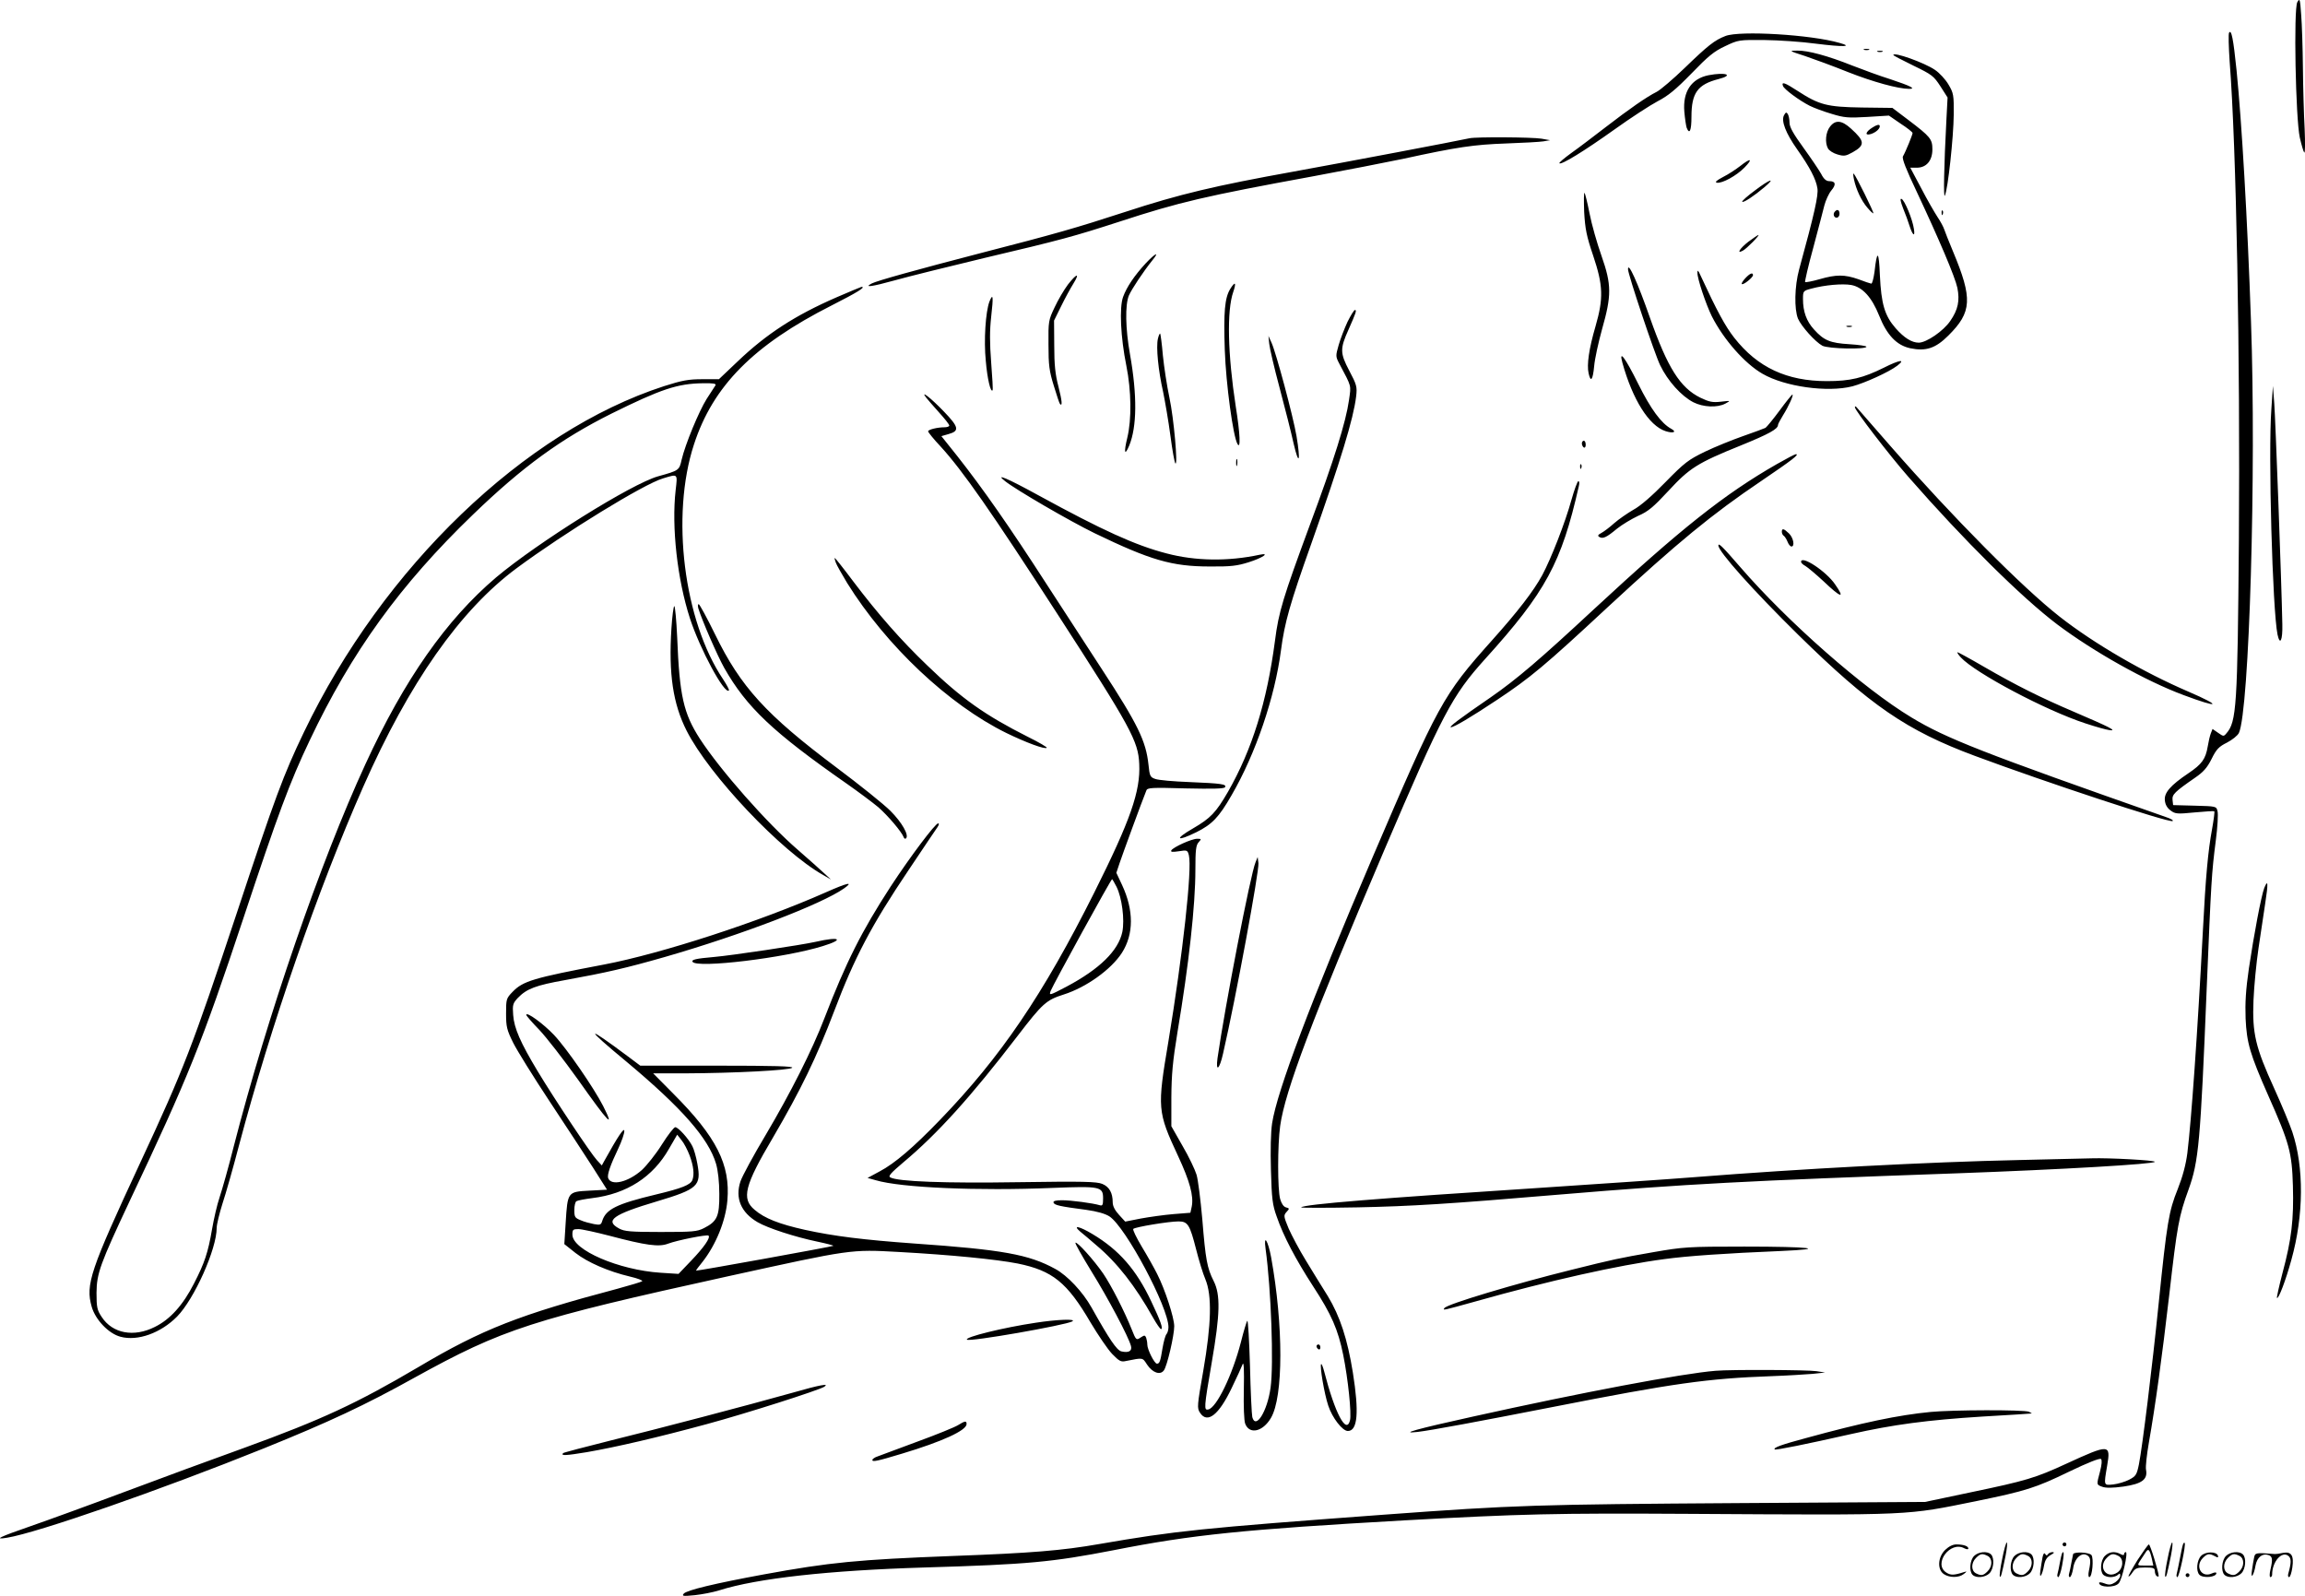 <svg version="1.0" xmlns="http://www.w3.org/2000/svg"
  viewBox="0 0 1198.783 829.969"
 preserveAspectRatio="xMidYMid meet">
<g transform="translate(-1.307,830.215) scale(0.1,-0.1)"
fill="#000000" stroke="none">
<path d="M11961 8291 c-20 -35 -9 -606 13 -705 9 -39 19 -73 23 -77 5 -5 5 51
2 124 -4 73 -8 215 -9 317 -1 102 -5 226 -9 275 -6 83 -7 88 -20 66z M11606
8132 c-4 -6 -2 -74 3 -149 35 -450 55 -1535 48 -2493 -7 -862 -12 -942 -65
-1002 -14 -17 -16 -16 -43 3 l-29 20 -9 -23 c-5 -13 -12 -43 -16 -68 -11 -65
-30 -92 -100 -139 -95 -64 -127 -102 -123 -141 2 -22 12 -40 30 -53 24 -18 34
-19 125 -10 54 5 100 8 102 6 3 -2 -3 -45 -12 -96 -20 -108 -33 -247 -47 -522
-29 -551 -60 -987 -81 -1160 -8 -61 -24 -121 -50 -187 -46 -114 -56 -171 -99
-593 -34 -336 -85 -749 -103 -839 -11 -54 -16 -61 -50 -79 -21 -11 -58 -22
-83 -25 -51 -5 -50 -8 -32 98 19 112 12 113 -212 10 -160 -74 -210 -89 -498
-149 l-237 -50 -960 -6 c-1060 -7 -1171 -10 -1850 -60 -961 -71 -1085 -84
-1485 -153 -194 -34 -353 -47 -760 -62 -497 -19 -641 -33 -985 -96 -255 -47
-401 -82 -416 -100 -11 -13 -3 -14 57 -8 38 4 95 15 127 25 198 63 572 104
1067 119 541 16 665 28 985 90 410 81 681 108 1510 155 612 34 787 38 1480 34
1184 -7 1124 -9 1500 67 253 52 305 68 478 152 100 48 161 72 167 66 6 -6 4
-29 -5 -64 -19 -71 -19 -69 11 -80 18 -7 53 -7 111 1 96 14 127 37 117 88 -3
15 4 78 15 141 34 194 68 441 106 769 41 359 50 409 100 546 53 147 62 242 95
1055 23 552 25 589 47 761 9 69 13 137 9 152 -6 26 -6 26 -119 29 l-112 3 -3
27 c-3 28 11 42 118 116 42 29 62 51 85 97 25 51 38 64 80 85 27 14 55 36 62
50 54 115 91 1361 63 2140 -19 544 -48 1035 -75 1306 -17 166 -27 215 -39 196z
M8987 8115 c-57 -22 -91 -49 -212 -166 -60 -58 -126 -114 -145 -124 -54 -27
-144 -90 -266 -184 -61 -47 -141 -108 -178 -134 -37 -27 -66 -51 -63 -54 10
-10 130 64 287 176 85 61 187 127 225 147 54 28 93 60 175 144 87 90 117 115
175 142 69 33 72 33 205 32 74 -1 195 -9 267 -19 144 -18 196 -16 123 4 -148
43 -518 65 -593 36z M9708 8043 c6 -2 18 -2 25 0 6 3 1 5 -13 5 -14 0 -19 -2
-12 -5z M9400 8011 c47 -16 148 -53 225 -84 129 -51 261 -87 317 -87 38 0 8
15 -97 50 -55 17 -144 50 -198 71 -128 51 -231 79 -287 78 -44 0 -44 -1 40
-28z M9778 8033 c6 -2 18 -2 25 0 6 3 1 5 -13 5 -14 0 -19 -2 -12 -5z M9860
8016 c0 -3 47 -27 104 -55 97 -47 106 -54 141 -108 l37 -58 -6 -114 c-13 -246
-16 -416 -8 -396 16 34 45 304 46 420 1 103 -1 113 -27 157 -15 26 -47 61 -71
77 -54 37 -216 95 -216 77z M8899 7911 c-90 -18 -135 -86 -126 -190 3 -36 9
-74 12 -83 15 -38 25 -15 25 57 0 124 32 168 141 196 82 21 38 37 -52 20z
M9286 7855 c7 -18 84 -75 139 -103 22 -11 73 -30 114 -42 65 -20 86 -22 186
-16 l112 7 61 -42 c34 -22 62 -44 62 -49 0 -8 -35 -95 -50 -121 -6 -11 15 -65
72 -185 116 -247 199 -442 211 -499 13 -66 4 -113 -37 -172 -35 -52 -124 -113
-164 -113 -36 0 -76 25 -120 75 -57 65 -75 126 -82 275 -5 130 -15 136 -28 18
-5 -35 -12 -62 -17 -61 -6 1 -36 11 -67 23 -72 25 -115 25 -202 0 -38 -11 -72
-17 -75 -15 -2 3 16 83 42 177 25 95 52 195 58 221 7 27 23 62 36 78 27 32 23
49 -10 49 -16 0 -29 11 -42 37 -11 20 -53 82 -92 136 -53 73 -73 108 -73 131
0 17 -4 37 -9 45 -7 11 -11 10 -20 -7 -15 -29 9 -92 69 -177 65 -92 98 -155
105 -202 6 -36 -15 -130 -95 -422 -24 -88 -26 -206 -6 -256 18 -41 90 -121
127 -141 31 -16 229 -20 229 -5 0 4 -40 10 -88 13 -100 6 -133 19 -185 77 -39
43 -57 93 -57 158 0 41 1 43 43 54 70 19 162 27 208 19 59 -11 107 -64 145
-159 40 -101 91 -155 162 -170 82 -17 132 0 198 66 123 122 127 192 24 438
-21 50 -41 101 -45 113 -4 13 -20 43 -35 65 -15 23 -54 90 -85 150 l-57 107
34 0 c50 0 81 37 81 95 0 54 -10 66 -126 154 l-82 62 -160 2 c-180 3 -220 13
-334 87 -66 43 -84 49 -75 25z M9531 7644 c-23 -29 -28 -83 -11 -114 6 -11 28
-25 49 -31 34 -10 43 -9 79 11 66 37 64 58 -8 123 -48 44 -81 47 -109 11z
M9753 7640 c-38 -23 -44 -45 -10 -35 28 9 50 30 46 44 -3 7 -16 4 -36 -9z
M7655 7583 c-68 -15 -632 -122 -913 -173 -410 -74 -593 -117 -877 -210 -258
-84 -359 -113 -755 -215 -331 -86 -536 -143 -563 -157 -44 -23 0 -17 119 16
71 20 282 72 469 117 399 94 461 111 702 189 309 101 442 132 1004 235 167 31
378 72 469 91 284 62 369 74 535 80 88 3 176 8 195 11 l35 6 -45 8 c-48 8
-341 10 -375 2z M9064 7439 c-22 -17 -61 -43 -89 -57 -34 -18 -45 -27 -33 -30
27 -5 102 36 144 79 46 47 32 51 -22 8z M9655 7370 c11 -52 38 -111 70 -148
15 -18 29 -31 31 -29 4 4 -91 196 -102 206 -4 3 -3 -10 1 -29z M9142 7313
c-41 -30 -71 -57 -68 -60 6 -7 63 31 116 76 62 53 27 41 -48 -16z M8252 7200
c5 -88 12 -125 47 -228 52 -155 54 -221 12 -367 -34 -116 -46 -200 -36 -244
11 -50 22 -36 29 37 3 37 22 123 41 192 50 176 50 231 -3 382 -23 65 -51 163
-62 220 -11 56 -23 104 -26 107 -4 3 -4 -41 -2 -99z M9911 7218 c12 -29 27
-70 33 -90 16 -50 30 -61 23 -17 -7 50 -49 152 -65 157 -8 2 -5 -13 9 -50z
M9557 7203 c-13 -12 -7 -33 8 -33 8 0 15 9 15 20 0 20 -11 26 -23 13z M10111
7194 c0 -11 3 -14 6 -6 3 7 2 16 -1 19 -3 4 -6 -2 -5 -13z M9106 7045 c-45
-35 -64 -66 -28 -46 19 10 89 81 80 81 -3 0 -26 -16 -52 -35z M5972 6933 c-59
-64 -99 -123 -118 -175 -20 -55 -13 -210 17 -358 26 -130 28 -279 5 -374 -19
-78 -14 -98 10 -41 40 98 42 259 4 474 -24 134 -26 257 -6 306 15 34 74 123
122 183 40 49 16 38 -34 -15z M8480 6902 c0 -27 138 -439 167 -499 40 -83 111
-161 173 -193 52 -26 124 -29 166 -7 29 16 29 16 -23 10 -44 -5 -61 -1 -107
21 -105 52 -170 155 -262 416 -64 183 -114 294 -114 252z M8841 6884 c-1 -30
44 -164 75 -227 61 -120 171 -246 264 -299 116 -67 338 -98 467 -65 64 17 190
74 233 107 47 36 12 31 -69 -10 -109 -54 -175 -70 -296 -70 -209 0 -361 71
-482 225 -47 60 -89 137 -176 325 -12 27 -16 30 -16 14z M9090 6855 c-13 -14
-21 -27 -18 -30 7 -7 58 34 58 46 0 16 -16 10 -40 -16z M5567 6822 c-20 -27
-51 -79 -69 -118 -32 -67 -33 -73 -32 -194 0 -107 4 -138 28 -215 15 -49 29
-92 32 -94 13 -14 11 15 -8 90 -17 64 -22 115 -22 214 l-1 130 37 75 c20 41
49 94 64 118 35 57 17 53 -29 -6z M6411 6799 c-28 -46 -35 -118 -28 -318 6
-175 43 -449 66 -488 17 -30 14 52 -9 195 -42 272 -47 500 -13 596 17 50 10
57 -16 15z M4364 6756 c-216 -94 -364 -190 -514 -333 l-98 -93 -86 0 c-72 0
-105 -6 -199 -36 -726 -235 -1461 -941 -1873 -1799 -107 -223 -149 -336 -349
-940 -233 -701 -275 -811 -505 -1305 -258 -555 -283 -629 -250 -744 19 -67 88
-140 150 -156 89 -24 209 19 294 105 90 92 206 351 206 461 0 18 14 75 30 126
17 51 56 188 86 303 165 622 411 1333 646 1865 239 542 505 920 798 1137 250
185 662 438 761 467 79 24 76 26 66 -61 -22 -192 9 -465 74 -666 52 -160 180
-398 203 -376 3 3 -11 29 -30 58 -205 305 -273 851 -152 1221 99 305 310 518
717 724 132 67 181 97 154 96 -4 -1 -62 -25 -129 -54z m-630 -458 c-5 -7 -25
-39 -46 -71 -40 -64 -111 -235 -130 -316 -12 -55 -14 -56 -122 -86 -137 -38
-628 -345 -843 -526 -259 -220 -477 -531 -679 -970 -234 -507 -511 -1312 -685
-1988 -27 -108 -61 -227 -74 -266 -13 -38 -30 -113 -39 -165 -21 -123 -39
-176 -94 -283 -57 -112 -124 -187 -204 -226 -109 -55 -220 -34 -276 52 -24 36
-27 50 -27 126 1 101 19 150 172 476 306 647 375 819 593 1475 178 536 240
704 343 920 218 461 472 812 850 1176 259 250 458 394 720 525 259 128 343
156 475 158 56 1 71 -2 66 -11z M5159 6734 c-20 -53 -30 -202 -19 -309 8 -94
25 -164 35 -153 3 2 -1 67 -7 144 -8 105 -8 166 0 239 12 105 10 126 -9 79z
M7021 6628 c-16 -35 -37 -89 -46 -121 -16 -56 -16 -59 4 -97 65 -123 61 -109
50 -188 -16 -114 -77 -310 -204 -651 -139 -377 -162 -451 -181 -601 -42 -319
-119 -566 -244 -785 -63 -109 -91 -138 -182 -191 -99 -57 -87 -71 17 -20 82
41 117 77 183 192 126 217 225 509 257 753 19 146 47 244 158 556 153 433 219
649 233 765 6 51 3 61 -36 135 -48 91 -48 114 -4 212 40 90 44 103 34 103 -5
0 -22 -28 -39 -62z M9618 6603 c6 -2 18 -2 25 0 6 3 1 5 -13 5 -14 0 -19 -2
-12 -5z M6035 6540 c-10 -43 2 -165 27 -275 10 -49 28 -152 38 -228 10 -77 22
-142 26 -145 14 -14 -8 235 -31 342 -13 61 -28 160 -34 219 -5 60 -12 111 -14
114 -3 2 -8 -10 -12 -27z M6614 6515 c2 -22 26 -126 54 -230 28 -105 61 -235
73 -290 28 -120 37 -93 15 39 -18 105 -106 433 -130 486 l-16 35 4 -40z M8451
6415 c53 -191 138 -327 224 -355 40 -13 61 -5 30 12 -52 28 -107 103 -172 234
-68 137 -102 182 -82 109z M11826 6175 c-17 -231 6 -1047 32 -1173 13 -60 27
-30 25 53 -4 216 -36 1071 -42 1150 l-7 90 -8 -120z M4830 6234 c8 -10 38 -45
67 -77 29 -32 53 -62 53 -68 0 -5 -11 -9 -24 -9 -38 0 -86 -12 -86 -21 0 -5
29 -41 65 -79 115 -126 263 -338 610 -875 379 -586 418 -657 423 -776 7 -142
-46 -293 -234 -669 -266 -531 -487 -856 -804 -1184 -136 -141 -234 -225 -312
-266 l-63 -34 43 -12 c131 -39 532 -56 917 -40 250 10 265 7 265 -54 0 -35 -3
-40 -17 -36 -36 11 -150 26 -196 26 -34 0 -47 -4 -45 -12 5 -14 34 -20 171
-38 57 -8 98 -20 120 -34 85 -56 307 -473 307 -576 0 -14 -5 -31 -10 -36 -6
-6 -15 -39 -21 -74 -11 -68 -15 -80 -29 -80 -13 0 -50 74 -50 99 0 11 -3 27
-6 36 -6 14 -9 14 -29 1 -22 -15 -24 -14 -46 42 -37 93 -106 228 -148 290 -48
70 -137 169 -145 161 -3 -3 35 -70 84 -150 85 -137 192 -338 205 -387 7 -26
-12 -37 -50 -28 -24 6 -62 62 -155 228 -46 82 -126 167 -189 201 -137 75 -273
100 -733 132 -264 19 -417 38 -568 71 -135 30 -211 60 -262 104 -70 58 -53
126 95 376 145 248 227 417 319 659 105 277 193 445 387 733 75 112 142 212
150 223 8 12 9 19 3 19 -15 0 -145 -173 -246 -327 -152 -234 -233 -395 -346
-688 -63 -164 -175 -386 -304 -604 -64 -107 -123 -216 -132 -243 -29 -87 3
-162 89 -212 53 -31 195 -77 310 -101 48 -10 86 -20 84 -22 -5 -4 -711 -132
-714 -129 -1 1 14 22 34 46 69 88 120 212 129 319 16 186 -56 330 -283 557
l-103 104 168 0 c254 1 542 16 555 29 8 8 -93 11 -390 11 l-400 0 -64 48
c-225 168 -228 155 -7 -28 286 -239 426 -398 465 -530 10 -34 17 -94 17 -157
1 -117 -11 -143 -80 -178 -35 -18 -59 -20 -224 -20 -158 0 -190 3 -217 18 -76
41 -33 73 196 141 214 64 232 81 211 195 -6 35 -18 77 -26 92 -20 40 -74 99
-89 99 -7 0 -38 -40 -69 -89 -31 -50 -79 -110 -105 -134 -71 -63 -159 -84
-175 -42 -6 17 10 65 53 155 17 36 31 76 31 90 0 22 -33 -27 -105 -157 l-12
-22 -25 27 c-31 33 -220 316 -308 462 -91 151 -123 225 -128 293 -4 53 -2 61
24 89 46 48 94 66 246 93 215 39 315 62 518 120 399 115 817 275 933 357 52
37 19 30 -96 -21 -346 -153 -853 -318 -1152 -375 -369 -70 -422 -86 -476 -142
-33 -34 -34 -38 -34 -113 0 -69 4 -85 37 -152 20 -40 105 -177 189 -304 84
-126 185 -282 226 -345 l73 -115 -92 -5 c-113 -6 -113 -6 -123 -167 l-7 -111
58 -46 c63 -49 170 -96 284 -123 39 -9 67 -20 63 -24 -5 -4 -62 -21 -128 -39
-509 -135 -703 -210 -1035 -407 -324 -191 -504 -274 -905 -420 -159 -57 -441
-161 -625 -230 -184 -69 -404 -149 -488 -178 -162 -56 -195 -72 -122 -60 159
26 795 247 1336 465 339 137 527 225 782 367 462 255 610 303 1633 528 643
141 634 140 888 126 271 -15 504 -38 617 -60 181 -37 257 -98 379 -307 39 -65
89 -139 112 -163 37 -38 46 -43 72 -37 91 18 85 19 110 -19 28 -42 68 -56 87
-30 17 22 54 182 54 230 0 44 -48 192 -89 272 -16 32 -52 96 -80 142 -28 47
-48 88 -44 92 10 10 185 39 235 39 49 0 59 -17 92 -146 14 -55 35 -125 48
-155 35 -84 31 -233 -11 -476 -32 -182 -33 -194 -17 -218 38 -59 98 -12 165
129 27 55 52 111 57 124 6 14 8 -34 6 -130 -2 -89 1 -164 7 -180 22 -58 92
-42 134 30 65 110 65 482 1 835 -16 87 -40 125 -29 45 29 -210 43 -603 26
-723 -17 -123 -77 -219 -95 -153 -3 13 -9 132 -12 266 -4 133 -10 239 -14 235
-4 -4 -19 -54 -33 -110 -44 -171 -127 -343 -170 -351 -23 -5 -23 6 18 244 44
254 46 353 10 424 -34 68 -42 110 -59 321 -9 101 -22 206 -30 232 -8 26 -40
94 -73 150 l-58 102 0 150 c1 121 7 187 32 340 59 352 93 658 93 844 0 102 3
128 17 143 15 17 15 18 -8 18 -28 0 -123 -43 -134 -60 -5 -9 5 -10 38 -5 44 7
46 6 53 -20 18 -71 -32 -519 -106 -967 -59 -350 -58 -366 50 -598 61 -131 82
-208 71 -263 l-7 -32 -88 -7 c-49 -4 -126 -15 -170 -23 l-81 -16 -32 35 c-22
24 -33 46 -33 65 0 50 -18 81 -54 96 -29 12 -99 14 -433 9 -385 -6 -631 3
-670 25 -12 6 3 23 68 78 177 148 353 343 593 656 132 172 150 188 241 217
117 37 247 130 303 217 62 97 62 221 1 352 l-30 64 17 51 c14 42 115 318 139
377 5 15 28 16 204 11 140 -3 200 -2 205 6 10 16 -18 20 -186 27 -81 3 -160
10 -176 16 -27 9 -30 15 -36 75 -13 122 -55 209 -243 497 -57 87 -185 285
-286 440 -194 301 -332 498 -465 667 l-83 104 38 11 c57 16 53 36 -24 116 -67
70 -127 117 -93 73z m990 -2544 c28 -56 43 -171 30 -235 -21 -97 -117 -192
-290 -284 -88 -46 -92 -48 -83 -23 14 35 314 582 320 582 1 0 12 -18 23 -40z
m-2220 -1398 c20 -54 25 -97 14 -127 -10 -25 -55 -43 -189 -75 -205 -49 -261
-77 -280 -138 -6 -20 -11 -22 -43 -16 -20 4 -52 12 -69 20 -30 12 -33 17 -33
53 0 22 5 43 11 46 6 4 43 11 82 16 180 22 316 110 399 256 l43 74 22 -28 c13
-15 32 -52 43 -81z m-416 -417 c189 -50 256 -59 303 -41 48 18 203 49 211 42
11 -11 -24 -61 -90 -130 l-66 -69 -94 6 c-216 14 -458 118 -458 198 0 26 3 29
31 29 17 0 90 -16 163 -35z M9269 6168 c-34 -46 -67 -86 -74 -91 -8 -4 -60
-23 -117 -43 -57 -20 -146 -56 -198 -81 -86 -42 -105 -56 -205 -158 -68 -70
-131 -125 -167 -144 -31 -18 -76 -49 -100 -70 -23 -21 -54 -44 -67 -51 -17 -9
-20 -14 -11 -20 19 -12 38 -3 92 42 26 21 76 51 110 67 53 23 80 46 158 130
110 119 150 145 378 237 145 59 192 85 192 106 0 5 12 27 26 50 29 46 57 108
49 108 -3 0 -33 -37 -66 -82z M9660 6184 c0 -16 180 -250 280 -364 287 -328
587 -625 772 -765 189 -142 461 -295 658 -368 187 -70 203 -59 25 18 -233 100
-490 249 -670 390 -193 151 -557 518 -878 885 -94 107 -174 199 -179 205 -5 5
-8 5 -8 -1z M8240 5996 c0 -8 5 -18 10 -21 6 -3 10 3 10 14 0 12 -4 21 -10 21
-5 0 -10 -6 -10 -14z M9255 5889 c-276 -158 -503 -339 -952 -755 -282 -262
-401 -364 -538 -459 -159 -109 -220 -155 -206 -155 16 0 101 50 241 143 171
114 244 174 574 481 364 337 543 484 798 656 165 112 201 140 181 140 -5 0
-49 -23 -98 -51z M6442 5895 c0 -16 2 -22 5 -12 2 9 2 23 0 30 -3 6 -5 -1 -5
-18z M8231 5874 c0 -11 3 -14 6 -6 3 7 2 16 -1 19 -3 4 -6 -2 -5 -13z M5240
5800 c58 -46 335 -207 466 -271 290 -140 402 -173 599 -173 108 -1 142 3 202
22 73 23 114 51 57 39 -163 -35 -333 -33 -484 7 -162 42 -335 121 -666 302
-164 90 -229 117 -174 74z M8186 5703 c-33 -120 -106 -306 -152 -392 -46 -84
-126 -188 -263 -341 -254 -284 -276 -325 -621 -1130 -320 -748 -495 -1211
-521 -1380 -7 -47 -9 -139 -6 -245 4 -146 8 -180 30 -240 35 -102 99 -223 189
-362 96 -147 130 -225 157 -358 25 -124 44 -306 35 -340 -19 -75 -78 37 -134
254 -6 23 -13 41 -16 39 -8 -9 16 -153 37 -216 21 -64 74 -132 102 -132 51 0
59 97 26 304 -28 174 -67 293 -130 397 -29 46 -80 129 -114 185 -34 55 -74
131 -90 167 -26 63 -27 68 -11 86 16 17 16 19 -3 24 -12 3 -23 19 -30 43 -14
50 -14 280 0 381 25 180 167 557 541 1433 304 711 352 803 524 994 316 349
398 501 488 899 4 15 3 27 -2 27 -5 0 -21 -44 -36 -97z M9280 5536 c0 -8 5
-18 11 -21 5 -4 14 -18 19 -31 5 -13 14 -24 20 -24 19 0 10 46 -13 68 -27 26
-37 28 -37 8z M8950 5465 c0 -31 180 -233 416 -465 374 -367 563 -497 918
-629 368 -137 1004 -347 1028 -339 7 3 -8 12 -32 20 -957 336 -1144 409 -1326
519 -249 150 -644 497 -892 784 -90 104 -112 126 -112 110z M4360 5376 c5 -14
32 -61 59 -106 203 -326 527 -632 828 -780 103 -50 200 -86 210 -77 3 3 -41
29 -98 57 -222 112 -345 199 -522 370 -139 133 -257 268 -386 438 -50 67 -94
122 -96 122 -3 0 0 -11 5 -24z M9380 5380 c0 -5 10 -15 22 -21 12 -7 55 -43
95 -80 91 -87 114 -93 60 -16 -46 68 -177 154 -177 117z M3645 5138 c19 -62
99 -246 135 -310 116 -204 253 -334 636 -601 60 -42 135 -98 165 -123 50 -44
121 -127 132 -156 2 -7 8 -10 12 -6 17 16 -21 83 -81 143 -35 35 -161 136
-280 225 -367 275 -499 420 -632 693 -42 86 -81 157 -85 157 -5 0 -5 -10 -2
-22z M3505 5033 c-15 -235 8 -391 79 -531 117 -231 492 -628 711 -751 l40 -23
-36 33 c-20 19 -81 73 -136 121 -161 139 -404 415 -510 578 -85 132 -106 223
-118 528 -4 89 -11 162 -15 162 -4 0 -11 -53 -15 -117z M10211 4883 c75 -81
440 -275 648 -343 122 -40 175 -48 116 -18 -17 9 -95 44 -173 77 -178 76 -302
138 -470 235 -72 42 -135 76 -138 76 -4 0 3 -12 17 -27z M6543 3818 c-26 -60
-160 -754 -198 -1020 -10 -75 11 -57 29 25 67 291 188 948 184 990 l-4 32 -11
-27z M11789 3684 c-16 -42 -54 -244 -80 -419 -16 -110 -20 -179 -17 -260 6
-127 22 -183 118 -401 110 -247 123 -296 128 -469 5 -176 -7 -278 -54 -453
-18 -69 -31 -128 -29 -130 8 -8 46 92 75 198 65 233 66 482 5 665 -13 39 -55
140 -94 226 -98 215 -115 287 -108 459 3 74 15 196 26 270 11 74 27 180 35
234 16 104 15 129 -5 80z M4255 3404 c-76 -17 -437 -71 -530 -79 -93 -8 -117
-14 -110 -25 22 -35 480 20 678 82 114 35 88 51 -38 22z M2750 3024 c0 -4 30
-39 68 -78 37 -39 127 -155 200 -257 161 -228 194 -262 132 -139 -48 94 -189
299 -256 370 -55 58 -144 123 -144 104z M10510 2269 c-467 -10 -1129 -45
-1685 -89 -137 -11 -495 -35 -795 -55 -849 -55 -1235 -86 -1250 -102 -3 -3
130 -3 295 0 280 6 464 17 1055 67 656 55 964 71 2060 110 549 20 1030 48
1030 60 0 8 -240 21 -329 18 -31 -1 -202 -5 -381 -9z M5631 1897 c15 -12 53
-44 85 -72 107 -90 201 -210 293 -374 19 -34 38 -61 42 -61 13 0 -2 42 -51
145 -77 163 -166 266 -305 349 -68 41 -106 49 -64 13z M8612 1790 c-183 -32
-202 -36 -427 -92 -291 -72 -649 -179 -660 -199 -9 -13 -10 -13 163 35 379
107 740 188 982 220 117 16 316 30 605 42 253 11 154 23 -190 23 -296 0 -317
-2 -473 -29z M5400 1423 c-168 -25 -371 -75 -358 -88 12 -13 512 75 548 95 23
14 -80 10 -190 -7z M6860 1301 c0 -6 5 -13 10 -16 6 -3 10 1 10 9 0 9 -4 16
-10 16 -5 0 -10 -4 -10 -9z M8935 1173 c-173 -14 -693 -112 -1261 -238 -295
-65 -387 -91 -289 -80 70 8 322 55 710 131 621 122 798 147 1130 159 83 3 179
9 215 12 l65 7 -45 7 c-44 7 -444 9 -525 2z M4135 1059 c-235 -66 -696 -187
-948 -249 -132 -33 -242 -62 -245 -65 -15 -15 15 -13 124 5 155 27 370 77 624
146 207 56 582 176 610 194 29 19 -22 10 -165 -31z M10054 959 c-167 -16 -354
-55 -649 -136 -127 -34 -171 -50 -162 -59 4 -5 167 28 397 80 218 49 396 73
683 91 137 8 252 15 255 16 4 0 -2 4 -13 9 -25 11 -400 10 -511 -1z M4995 890
c-16 -10 -111 -49 -210 -85 -99 -37 -192 -71 -207 -77 -16 -5 -28 -14 -28 -19
0 -11 25 -6 154 33 210 63 336 121 336 154 0 18 -8 17 -45 -6z M10426 194
c-10 -47 -15 -88 -12 -91 5 -6 9 7 30 110 7 37 10 67 6 67 -4 0 -15 -39 -24
-86z M10740 270 c0 -5 5 -10 10 -10 6 0 10 5 10 10 0 6 -4 10 -10 10 -5 0 -10
-4 -10 -10z M11286 194 c-10 -47 -15 -88 -12 -91 5 -6 9 7 30 110 7 37 10 67
6 67 -4 0 -15 -39 -24 -86z M11366 269 c-3 -8 -10 -41 -16 -74 -6 -33 -14 -68
-16 -77 -3 -10 -1 -18 3 -18 10 0 46 171 38 178 -2 3 -7 -1 -9 -9z M10129 241
c-38 -38 -41 -101 -7 -125 29 -20 79 -20 104 0 18 14 18 15 1 10 -53 -17 -69
-17 -92 -2 -69 45 21 166 94 126 12 -6 21 -7 21 -1 0 12 -25 21 -62 21 -19 0
-39 -10 -59 -29z M11130 189 c-28 -45 -49 -83 -47 -85 2 -3 12 7 21 21 14 21
24 25 66 25 43 0 50 -3 50 -19 0 -11 5 -23 10 -26 6 -3 10 -3 10 1 0 20 -44
164 -51 164 -4 0 -30 -37 -59 -81z m75 4 l7 -33 -42 0 c-42 0 -42 0 -28 23 8
12 21 32 29 44 15 25 22 18 34 -34z M10280 210 c-22 -22 -27 -79 -8 -98 19
-19 66 -14 88 8 22 22 27 79 8 98 -19 19 -66 14 -88 -8z m71 0 c25 -14 25 -54
-1 -80 -23 -23 -33 -24 -61 -10 -25 14 -25 54 1 80 23 23 33 24 61 10z M10490
210 c-22 -22 -27 -79 -8 -98 19 -19 66 -14 88 8 22 22 27 79 8 98 -19 19 -66
14 -88 -8z m71 0 c25 -14 25 -54 -1 -80 -23 -23 -33 -24 -61 -10 -25 14 -25
54 1 80 23 23 33 24 61 10z M10636 204 c-3 -16 -8 -47 -11 -69 -8 -51 10 -26
19 27 5 27 15 42 34 53 18 10 22 14 10 15 -9 0 -20 -5 -24 -11 -5 -8 -9 -8
-14 1 -5 8 -10 3 -14 -16z M10737 223 c-2 -4 -7 -26 -11 -48 -4 -22 -9 -48
-12 -57 -3 -10 -1 -18 4 -18 4 0 14 28 20 62 11 58 10 81 -1 61z M10795 220
c-1 -3 -5 -23 -9 -45 -4 -22 -9 -48 -12 -57 -3 -10 -1 -18 4 -18 5 0 13 20 17
45 7 53 44 87 74 68 17 -11 19 -28 8 -80 -4 -18 -3 -33 2 -33 16 0 24 99 11
115 -12 14 -87 18 -95 5z M10960 210 c-22 -22 -27 -79 -8 -98 7 -7 24 -12 38
-12 14 0 31 5 38 12 9 9 12 8 12 -5 0 -9 -12 -24 -26 -34 -21 -13 -32 -15 -55
-6 -16 6 -29 8 -29 3 0 -24 81 -27 102 -2 18 19 50 162 37 162 -5 0 -9 -5 -9
-10 0 -7 -6 -7 -19 0 -30 16 -59 12 -81 -10z m71 0 c29 -16 25 -65 -6 -86 -56
-37 -103 28 -55 76 23 23 33 24 61 10z M11461 211 c-23 -23 -28 -80 -9 -99 19
-19 88 -13 88 9 0 5 -11 4 -24 -2 -54 -25 -89 38 -46 81 23 23 33 24 62 9 16
-9 19 -8 16 3 -8 22 -64 22 -87 -1z M11590 210 c-22 -22 -27 -79 -8 -98 19
-19 66 -14 88 8 22 22 27 79 8 98 -19 19 -66 14 -88 -8z m71 0 c25 -14 25 -54
-1 -80 -23 -23 -33 -24 -61 -10 -25 14 -25 54 1 80 23 23 33 24 61 10z M11736
201 c-3 -14 -8 -44 -11 -66 -8 -51 10 -26 19 27 8 41 35 63 66 53 22 -7 24
-21 11 -77 -5 -22 -5 -38 0 -38 5 0 9 6 9 13 0 68 51 125 85 97 15 -13 15 -35
-1 -92 -3 -10 -1 -18 4 -18 6 0 13 23 17 50 9 63 -5 84 -49 76 -17 -4 -35 -6
-41 -6 -101 8 -104 7 -109 -19z M11380 110 c0 -5 5 -10 10 -10 6 0 10 5 10 10
0 6 -4 10 -10 10 -5 0 -10 -4 -10 -10z"/>
</g>
</svg>
